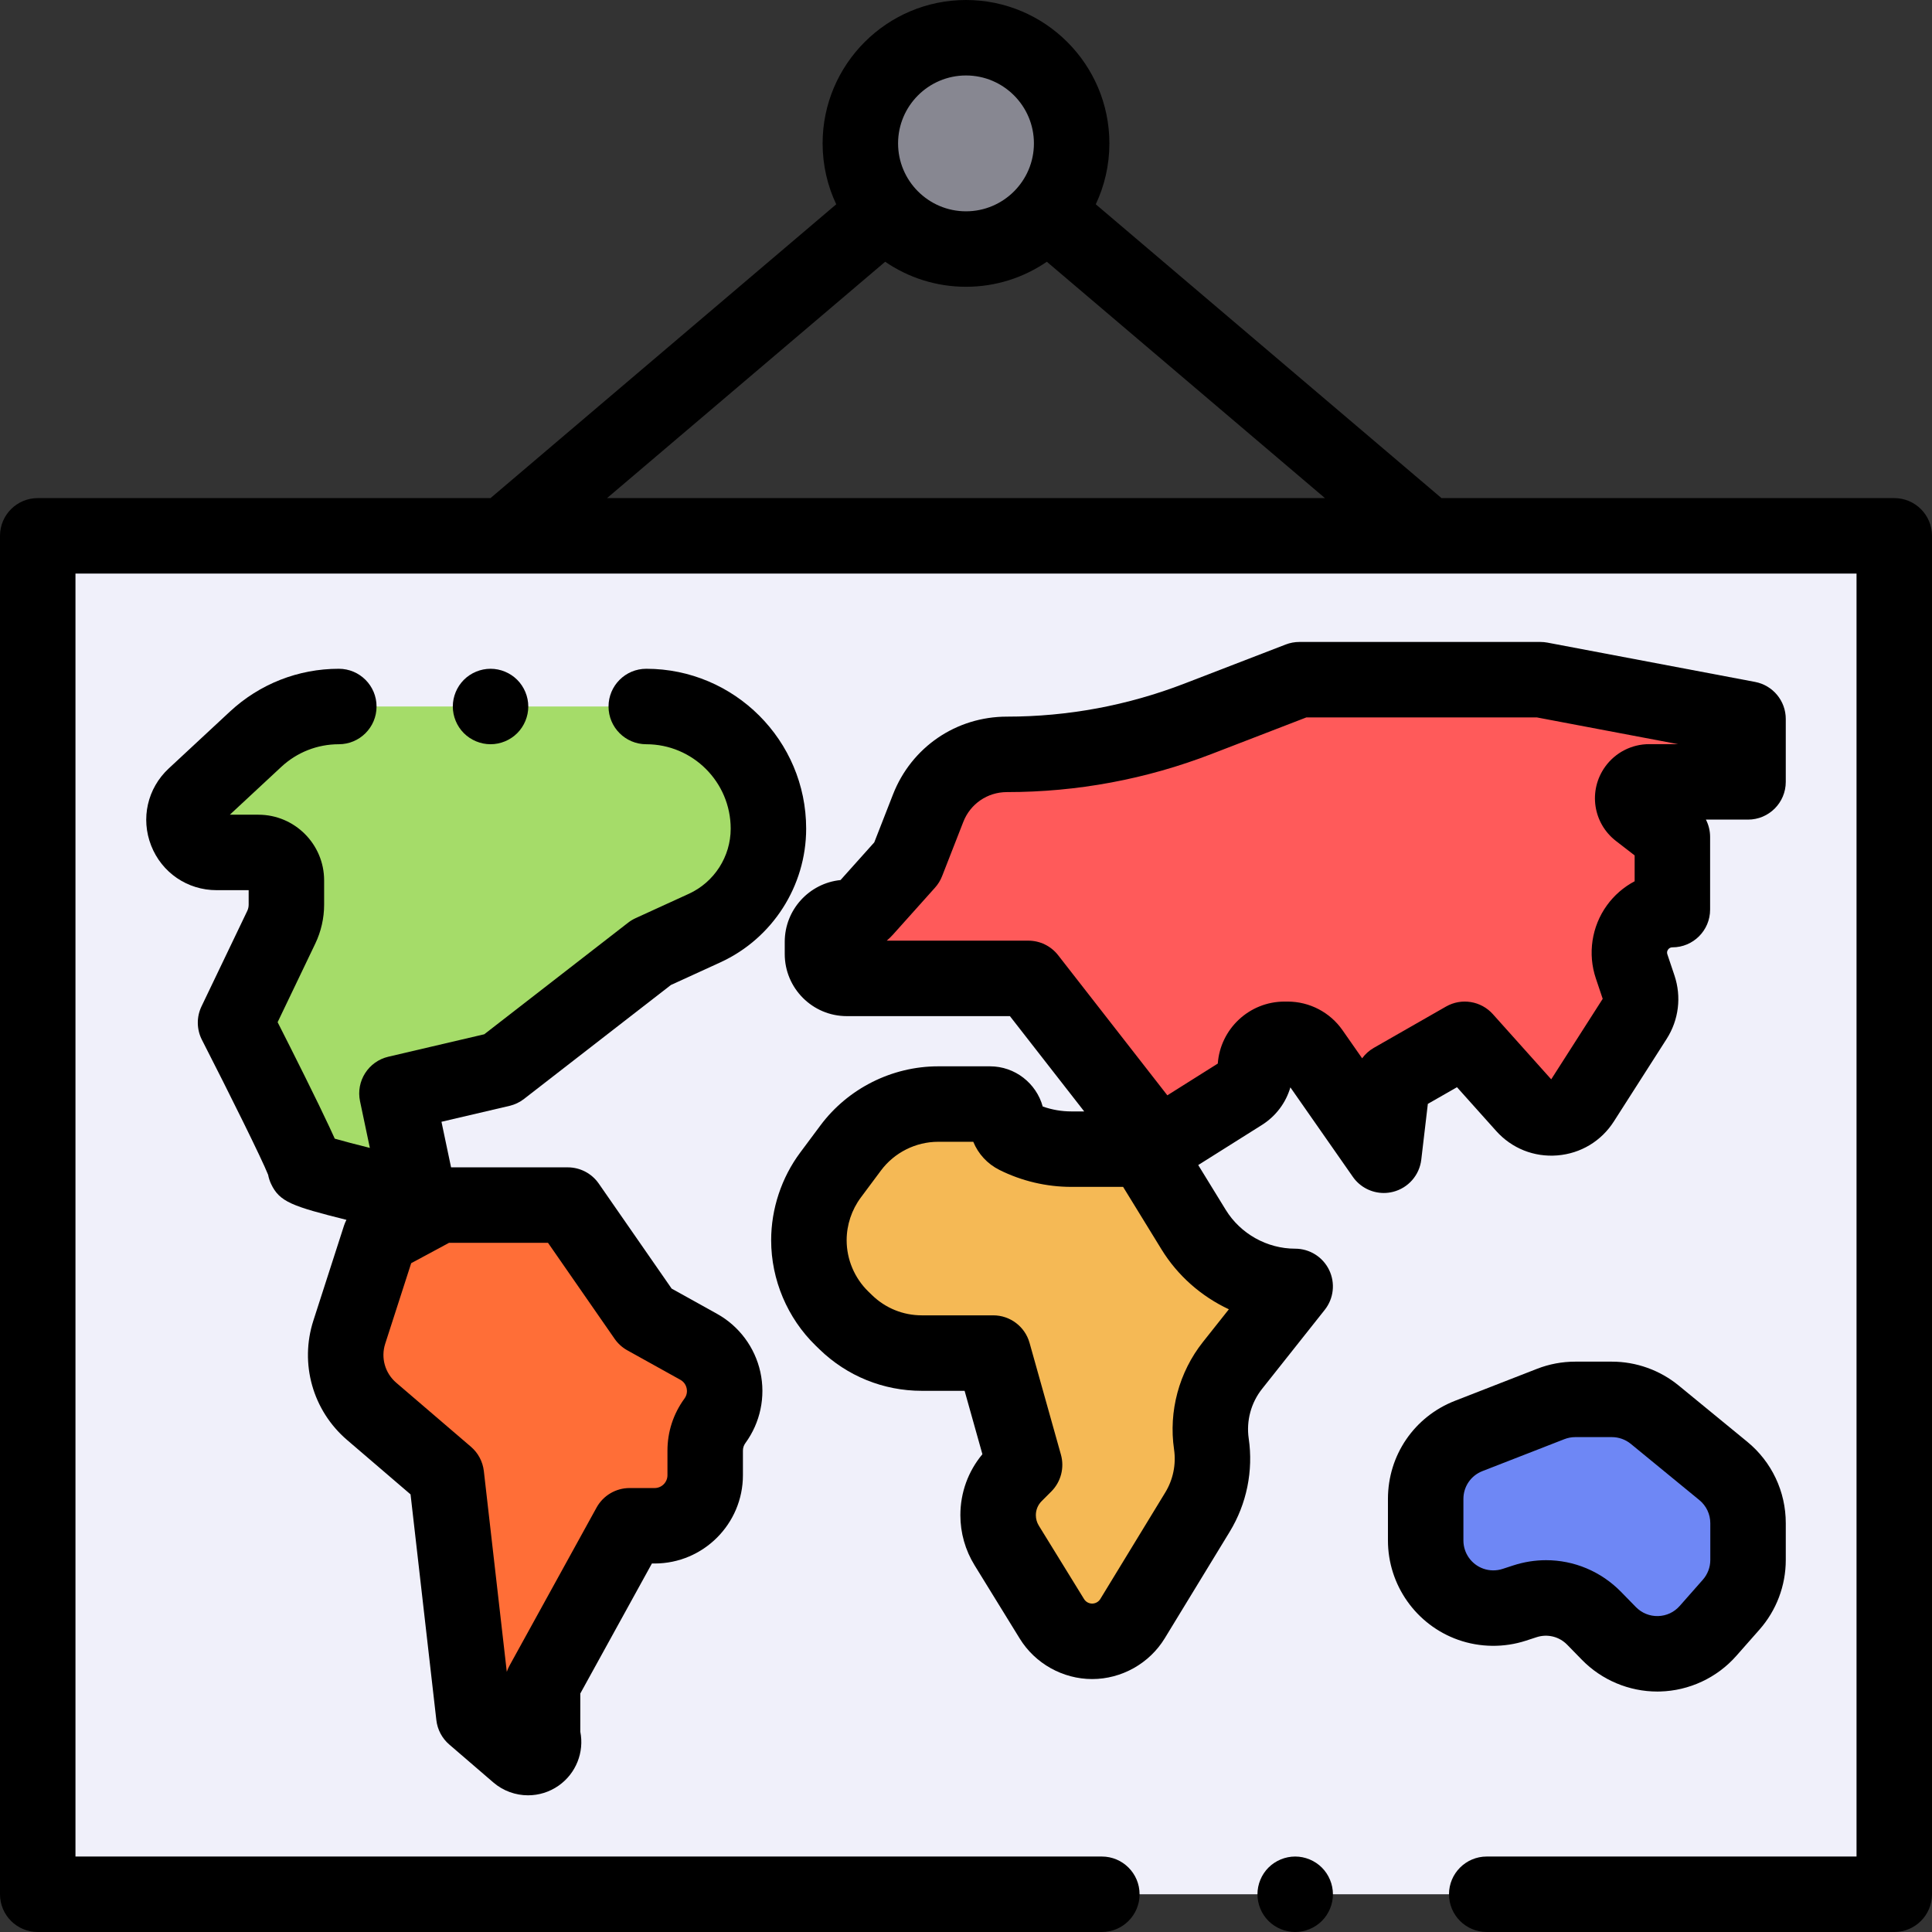 <?xml version="1.0" encoding="iso-8859-1"?>
<!-- Generator: Adobe Illustrator 19.0.0, SVG Export Plug-In . SVG Version: 6.00 Build 0)  -->
<svg version="1.1" id="Capa_1" xmlns="http://www.w3.org/2000/svg" xmlns:xlink="http://www.w3.org/1999/xlink" x="0px" y="0px"
	 viewBox="0 0 512 512" style="enable-background:new 0 0 512 512;" xml:space="preserve">
<rect x="0" y="0" width="512" height="512" fill="#333333" stroke="none"/>
<circle style="fill:#878791;" cx="256" cy="38" r="28"/>
<rect x="10" y="142" style="fill:#F0F0FA;" width="492" height="360"/>
<path style="fill:#6E87F5;" d="M401.296,425.285l2.802-0.914c6.485-2.115,13.608-0.366,18.375,4.513l3.906,3.997
	c7.282,7.453,19.363,7.145,26.256-0.669l6.132-6.951c2.888-3.274,4.481-7.489,4.481-11.855v-9.742
	c0-5.368-2.407-10.454-6.558-13.858l-18.163-14.892c-3.204-2.627-7.219-4.063-11.362-4.063h-9.708c-2.226,0-4.433,0.415-6.508,1.223
	l-21.719,8.465c-6.881,2.682-11.413,9.311-11.413,16.697v11.013c0,7.592,4.784,14.361,11.942,16.893l0,0
	C393.485,426.46,397.54,426.51,401.296,425.285z"/>
<path style="fill:#F5B955;" d="M343.236,340.912L343.236,340.912c-10.978,0-21.169-5.7-26.915-15.054l-13.097-21.32h-19.342
	c-5.05,0-10.03-1.176-14.547-3.434l0,0c-1.523-0.762-2.485-2.318-2.485-4.021l0,0c0-2.483-2.013-4.496-4.496-4.496h-13.717
	c-9.139,0-17.741,4.318-23.201,11.646l-5.337,7.162c-3.722,4.995-5.732,11.058-5.732,17.287l0,0c0,7.819,3.165,15.305,8.773,20.753
	l0.994,0.965c5.4,5.246,12.632,8.18,20.16,8.18h18.919l8.314,29.619l-2.542,2.542c-2.864,2.864-4.473,6.749-4.473,10.799l0,0
	c0,2.829,0.786,5.602,2.269,8.01l11.988,19.459c2.281,3.702,6.318,5.957,10.666,5.957l0,0c4.369,0,8.422-2.276,10.696-6.006
	l17.218-28.237c3.297-5.407,4.6-11.797,3.683-18.064l0,0c-1.084-7.408,0.939-14.934,5.591-20.8L343.236,340.912z"/>
<path style="fill:#A5DC69;" d="M111.056,317.61c0,0-30.764-7.032-30.178-8.204S62.42,271.025,62.42,271.025l12.118-25.289
	c0.895-1.868,1.36-3.912,1.36-5.984v-6.436c0-4.093-3.318-7.411-7.411-7.411H57.384c-7.827,0-11.598-9.595-5.865-14.924
	l16.231-15.088c5.989-5.568,13.864-8.662,22.041-8.662h81.475c17.879,0,32.373,14.494,32.373,32.373l0,0
	c0,11.336-6.611,21.632-16.92,26.348l-14.137,6.468l-39.846,30.91l-27.541,6.446L111.056,317.61z"/>
<path style="fill:#FF6E37;" d="M100.686,327.86l15.783-8.498h33.993l20.639,29.744l14.052,7.807
	c7.044,3.913,9.066,13.114,4.311,19.62l0,0c-1.677,2.295-2.581,5.064-2.581,7.906v6.507c0,7.4-5.999,13.4-13.4,13.4h-6.632
	l-23.067,41.885v13.962l0,0c1.518,3.994-3.299,7.372-6.537,4.585l-11.673-10.048l-7.284-63.737l-19.798-16.97
	c-6.025-5.164-8.361-13.441-5.925-20.993L100.686,327.86z"/>
<path style="fill:#FF5A5A;" d="M307.031,303.551l22.041-13.874c2.244-1.413,3.606-3.879,3.606-6.531l0,0
	c0-4.262,3.455-7.717,7.717-7.717h0.849c2.522,0,4.884,1.232,6.328,3.3l19.147,27.427l2.332-19.79l19.119-10.936l15.779,17.622
	c4.257,4.754,11.873,4.138,15.311-1.237l13.987-21.869c1.573-2.46,1.947-5.499,1.018-8.267l-1.877-5.59
	c-2.48-7.387,3.016-15.03,10.808-15.03l0,0V221.79l-8.818-6.818c-1.845-1.427-2.231-4.058-0.872-5.954l0,0
	c0.814-1.136,2.126-1.81,3.524-1.81h26.218v-16.665l-55.026-10.416h-63.886l-26.852,10.36c-16.157,6.233-33.325,9.43-50.642,9.43
	l0,0c-9.229,0-17.514,5.658-20.872,14.254l-5.622,14.389l-11.135,12.436c-1.223,1.366-2.969,2.146-4.802,2.146l0,0
	c-3.56,0-6.446,2.886-6.446,6.446v3.253c0,3.56,2.886,6.446,6.446,6.446h48.113L307.031,303.551z"/>
<path d="M343.24,512c-2.631,0-5.21-1.07-7.08-2.93c-1.86-1.86-2.92-4.44-2.92-7.07s1.06-5.21,2.92-7.07
	c1.87-1.86,4.439-2.93,7.08-2.93c2.63,0,5.21,1.07,7.069,2.93c1.86,1.86,2.931,4.44,2.931,7.07s-1.07,5.21-2.931,7.07
	C348.44,510.93,345.87,512,343.24,512z"/>
<path d="M439.203,448.277c-7.487,0-14.732-3.041-19.977-8.407l-3.906-3.998c-2.121-2.172-5.233-2.935-8.122-1.994l-2.801,0.914
	c-5.819,1.899-12.204,1.819-17.975-0.223c-11.128-3.938-18.604-14.516-18.604-26.32v-11.013c0-11.593,6.979-21.804,17.781-26.014
	l21.718-8.465c3.249-1.265,6.659-1.906,10.14-1.906h9.708c6.438,0,12.725,2.248,17.702,6.329l18.163,14.893
	c6.493,5.324,10.218,13.194,10.218,21.59v9.743c0,6.806-2.479,13.365-6.981,18.469l-6.133,6.952
	c-5.118,5.803-12.49,9.244-20.226,9.441C439.674,448.274,439.438,448.277,439.203,448.277z M409.731,413.466
	c7.374,0,14.53,2.938,19.895,8.428l3.906,3.998c1.558,1.593,3.658,2.437,5.867,2.382c2.227-0.057,4.264-1.008,5.737-2.678
	l6.132-6.951c1.277-1.448,1.98-3.309,1.98-5.239v-9.743c0-2.381-1.057-4.614-2.899-6.125l-18.162-14.893
	c-1.412-1.158-3.195-1.795-5.021-1.795h-9.708c-0.987,0-1.956,0.182-2.879,0.542l-21.715,8.464
	c-3.064,1.194-5.045,4.091-5.045,7.379v11.013c0,3.349,2.121,6.349,5.278,7.467c1.638,0.58,3.448,0.603,5.097,0.063
	c0.001,0,0.001,0,0.001,0l2.802-0.914C403.876,413.924,406.822,413.466,409.731,413.466z"/>
<path d="M130,197.23c-2.63,0-5.21-1.07-7.07-2.93s-2.93-4.44-2.93-7.07s1.069-5.21,2.93-7.07c1.86-1.86,4.44-2.93,7.07-2.93
	c2.63,0,5.21,1.07,7.069,2.93c1.86,1.86,2.931,4.44,2.931,7.07s-1.07,5.21-2.931,7.07C135.21,196.16,132.63,197.23,130,197.23z"/>
<path d="M135.016,293.067c1.4-0.328,2.714-0.954,3.85-1.835l38.932-30.2l13.084-5.986c13.825-6.326,22.759-20.238,22.759-35.442
	c0-23.365-19.009-42.373-42.373-42.373c-5.522,0-10,4.477-10,10s4.478,10,10,10c12.337,0,22.373,10.037,22.373,22.374
	c0,7.402-4.35,14.175-11.081,17.255l-14.137,6.468c-0.699,0.32-1.36,0.72-1.968,1.192l-38.122,29.572l-25.416,5.948
	c-5.292,1.239-8.626,6.478-7.506,11.797l2.604,12.372c-3.696-0.926-6.978-1.786-9.3-2.451c-0.425-0.954-0.899-1.971-1.41-3.067
	c-1.541-3.306-3.721-7.8-6.479-13.358c-2.685-5.41-5.413-10.813-7.254-14.441l9.982-20.832c1.532-3.196,2.342-6.76,2.342-10.307
	v-6.436c0-9.601-7.811-17.411-17.411-17.411H60.91l13.648-12.688c4.153-3.861,9.563-5.987,15.232-5.987c5.522,0,10-4.477,10-10
	s-4.478-10-10-10c-10.739,0-20.984,4.027-28.85,11.338l-16.23,15.088c-5.644,5.246-7.469,13.27-4.65,20.442
	c2.818,7.171,9.618,11.806,17.324,11.806h8.513v3.847c0,0.572-0.13,1.147-0.378,1.663l-12.118,25.289
	c-1.349,2.815-1.306,6.099,0.117,8.877c7.53,14.713,15.873,31.566,17.536,35.748c0.157,0.834,0.418,1.651,0.784,2.427
	c2.25,4.762,5.554,5.904,19.972,9.516c-0.251,0.486-0.472,0.991-0.642,1.518l-8.117,25.167c-3.685,11.42-0.179,23.846,8.933,31.656
	l16.816,14.414l6.839,59.836c0.286,2.5,1.504,4.801,3.411,6.443l11.674,10.049c2.638,2.271,5.918,3.421,9.211,3.421
	c2.826,0,5.661-0.848,8.106-2.563c4.642-3.255,6.823-8.894,5.743-14.309V448.8l18.977-34.457h0.723
	c12.902,0,23.399-10.497,23.399-23.4v-6.507c0-0.726,0.227-1.419,0.654-2.005c3.958-5.415,5.402-12.277,3.963-18.828
	s-5.628-12.176-11.491-15.433l-12.019-6.678l-19.313-27.833c-1.868-2.693-4.938-4.299-8.216-4.299h-30.924l-2.543-12.077
	L135.016,293.067z M162.885,354.806c0.872,1.257,2.021,2.297,3.359,3.041l14.052,7.808c1.167,0.648,1.547,1.683,1.67,2.243
	c0.123,0.559,0.212,1.658-0.576,2.736c-2.948,4.035-4.507,8.809-4.507,13.805v6.507c0,1.875-1.525,3.4-3.399,3.4h-6.632
	c-3.645,0-7.001,1.983-8.76,5.176l-23.067,41.885c-0.289,0.526-0.53,1.076-0.72,1.642l-6.08-53.192
	c-0.287-2.508-1.511-4.814-3.428-6.457l-19.798-16.969c-2.973-2.549-4.117-6.604-2.914-10.331l6.883-21.34l10.022-5.396h26.239
	L162.885,354.806z"/>
<path d="M465.108,180.715l-55.025-10.416c-0.612-0.116-1.235-0.174-1.859-0.174h-63.886c-1.23,0-2.451,0.227-3.6,0.67
	l-26.853,10.359c-15.065,5.813-30.893,8.76-47.042,8.76c-13.444,0-25.293,8.091-30.188,20.615l-4.964,12.705l-8.944,9.989
	c-8.29,0.836-14.782,7.855-14.782,16.362v3.253c0,9.068,7.377,16.446,16.445,16.446h43.229l19.686,25.253h-3.444
	c-2.564,0-5.132-0.447-7.551-1.305c-1.69-6.131-7.316-10.646-13.978-10.646h-13.718c-12.237,0-23.909,5.858-31.22,15.671
	l-5.337,7.163c-4.974,6.675-7.713,14.937-7.713,23.262c0,10.46,4.303,20.638,11.806,27.928l0.993,0.963
	c7.307,7.099,16.94,11.008,27.128,11.008h11.34l4.716,16.801c-3.78,4.531-5.838,10.187-5.838,16.159
	c0,4.683,1.299,9.266,3.756,13.256l11.987,19.458c4.07,6.608,11.42,10.712,19.181,10.712c7.803,0,15.173-4.138,19.234-10.799
	l17.218-28.238c4.502-7.383,6.291-16.162,5.039-24.717c-0.682-4.66,0.605-9.449,3.532-13.139l16.613-20.947
	c2.384-3.006,2.838-7.11,1.168-10.565c-1.669-3.454-5.167-5.649-9.004-5.649c-7.448,0-14.496-3.942-18.395-10.289l-7.294-11.875
	L334.4,298.14c3.723-2.343,6.368-5.894,7.563-9.979l16.558,23.717c1.898,2.72,4.982,4.276,8.199,4.276
	c0.809,0,1.627-0.099,2.436-0.302c4.027-1.011,7.01-4.405,7.496-8.528l1.741-14.783l7.724-4.418l10.384,11.597
	c4.132,4.614,10.032,6.975,16.218,6.476c6.174-0.499,11.629-3.778,14.968-8.997l13.985-21.868c3.22-5.034,3.977-11.171,2.074-16.84
	l-1.878-5.589c-0.151-0.452-0.087-0.877,0.191-1.264c0.278-0.387,0.661-0.583,1.138-0.583c5.522,0,10-4.477,10-10v-19.269
	c0-1.615-0.391-3.183-1.111-4.582h11.163c5.522,0,10-4.477,10-10v-16.665C473.248,185.735,469.83,181.609,465.108,180.715z
	 M325.663,346.976l-6.875,8.668c-6.34,7.994-9.129,18.368-7.651,28.462c0.578,3.95-0.248,8.002-2.326,11.41l-17.218,28.237
	c-0.455,0.747-1.282,1.211-2.158,1.211c-0.884,0-1.688-0.449-2.152-1.202l-11.987-19.458c-0.513-0.833-0.784-1.79-0.784-2.767
	c0-1.408,0.549-2.732,1.542-3.727l2.543-2.542c2.558-2.556,3.536-6.293,2.559-9.775l-8.314-29.619
	c-1.211-4.315-5.146-7.297-9.628-7.297h-18.919c-4.954,0-9.639-1.901-13.193-5.354l-0.993-0.964
	c-3.648-3.544-5.74-8.494-5.74-13.581c0-4.049,1.332-8.066,3.75-11.312l5.337-7.163c3.556-4.772,9.231-7.621,15.183-7.621h9.287
	c1.3,3.188,3.724,5.854,6.94,7.462c5.874,2.937,12.451,4.49,19.019,4.49h13.749l10.169,16.554
	C312.098,338.088,318.383,343.568,325.663,346.976z M437.03,197.206c-4.612,0-8.97,2.239-11.652,5.986
	c-4.513,6.299-3.247,14.947,2.885,19.689l4.935,3.815v6.847c-2.885,1.525-5.425,3.707-7.376,6.42
	c-4.011,5.577-5.099,12.794-2.912,19.308l1.823,5.427l-13.644,21.333l-15.467-17.274c-3.147-3.514-8.321-4.351-12.415-2.009
	l-19.119,10.937c-1.236,0.707-2.289,1.658-3.107,2.777l-5.209-7.461c-3.313-4.742-8.742-7.572-14.525-7.572h-0.85
	c-9.336,0-17.008,7.257-17.67,16.427l-13.368,8.414l-28.947-37.134c-1.895-2.431-4.805-3.852-7.887-3.852H234.99
	c0.591-0.497,1.15-1.037,1.671-1.62l11.136-12.436c0.798-0.891,1.43-1.918,1.865-3.032l5.622-14.389
	c1.874-4.795,6.411-7.894,11.559-7.894c18.62,0,36.87-3.398,54.241-10.101l25.115-9.689h61.086l37.406,7.081h-7.661V197.206z"/>
<path d="M502,132H382.009l-91.617-77.859C292.702,49.239,294,43.769,294,38c0-20.953-17.047-38-38-38s-38,17.047-38,38
	c0,5.769,1.298,11.239,3.609,16.142L129.992,132H10c-5.522,0-10,4.477-10,10v360c0,5.523,4.478,10,10,10h282c5.522,0,10-4.477,10-10
	s-4.478-10-10-10H20V152h472v340h-98c-5.522,0-10,4.477-10,10s4.478,10,10,10h108c5.522,0,10-4.477,10-10V142
	C512,136.478,507.523,132,502,132z M256,20c9.925,0,18,8.075,18,18s-8.075,18-18,18s-18-8.075-18-18S246.075,20,256,20z
	 M234.579,69.366C240.682,73.548,248.059,76,256,76c7.941,0,15.318-2.452,21.422-6.634L351.124,132H160.876L234.579,69.366z"/>
<g>
</g>
<g>
</g>
<g>
</g>
<g>
</g>
<g>
</g>
<g>
</g>
<g>
</g>
<g>
</g>
<g>
</g>
<g>
</g>
<g>
</g>
<g>
</g>
<g>
</g>
<g>
</g>
<g>
</g>
</svg>
